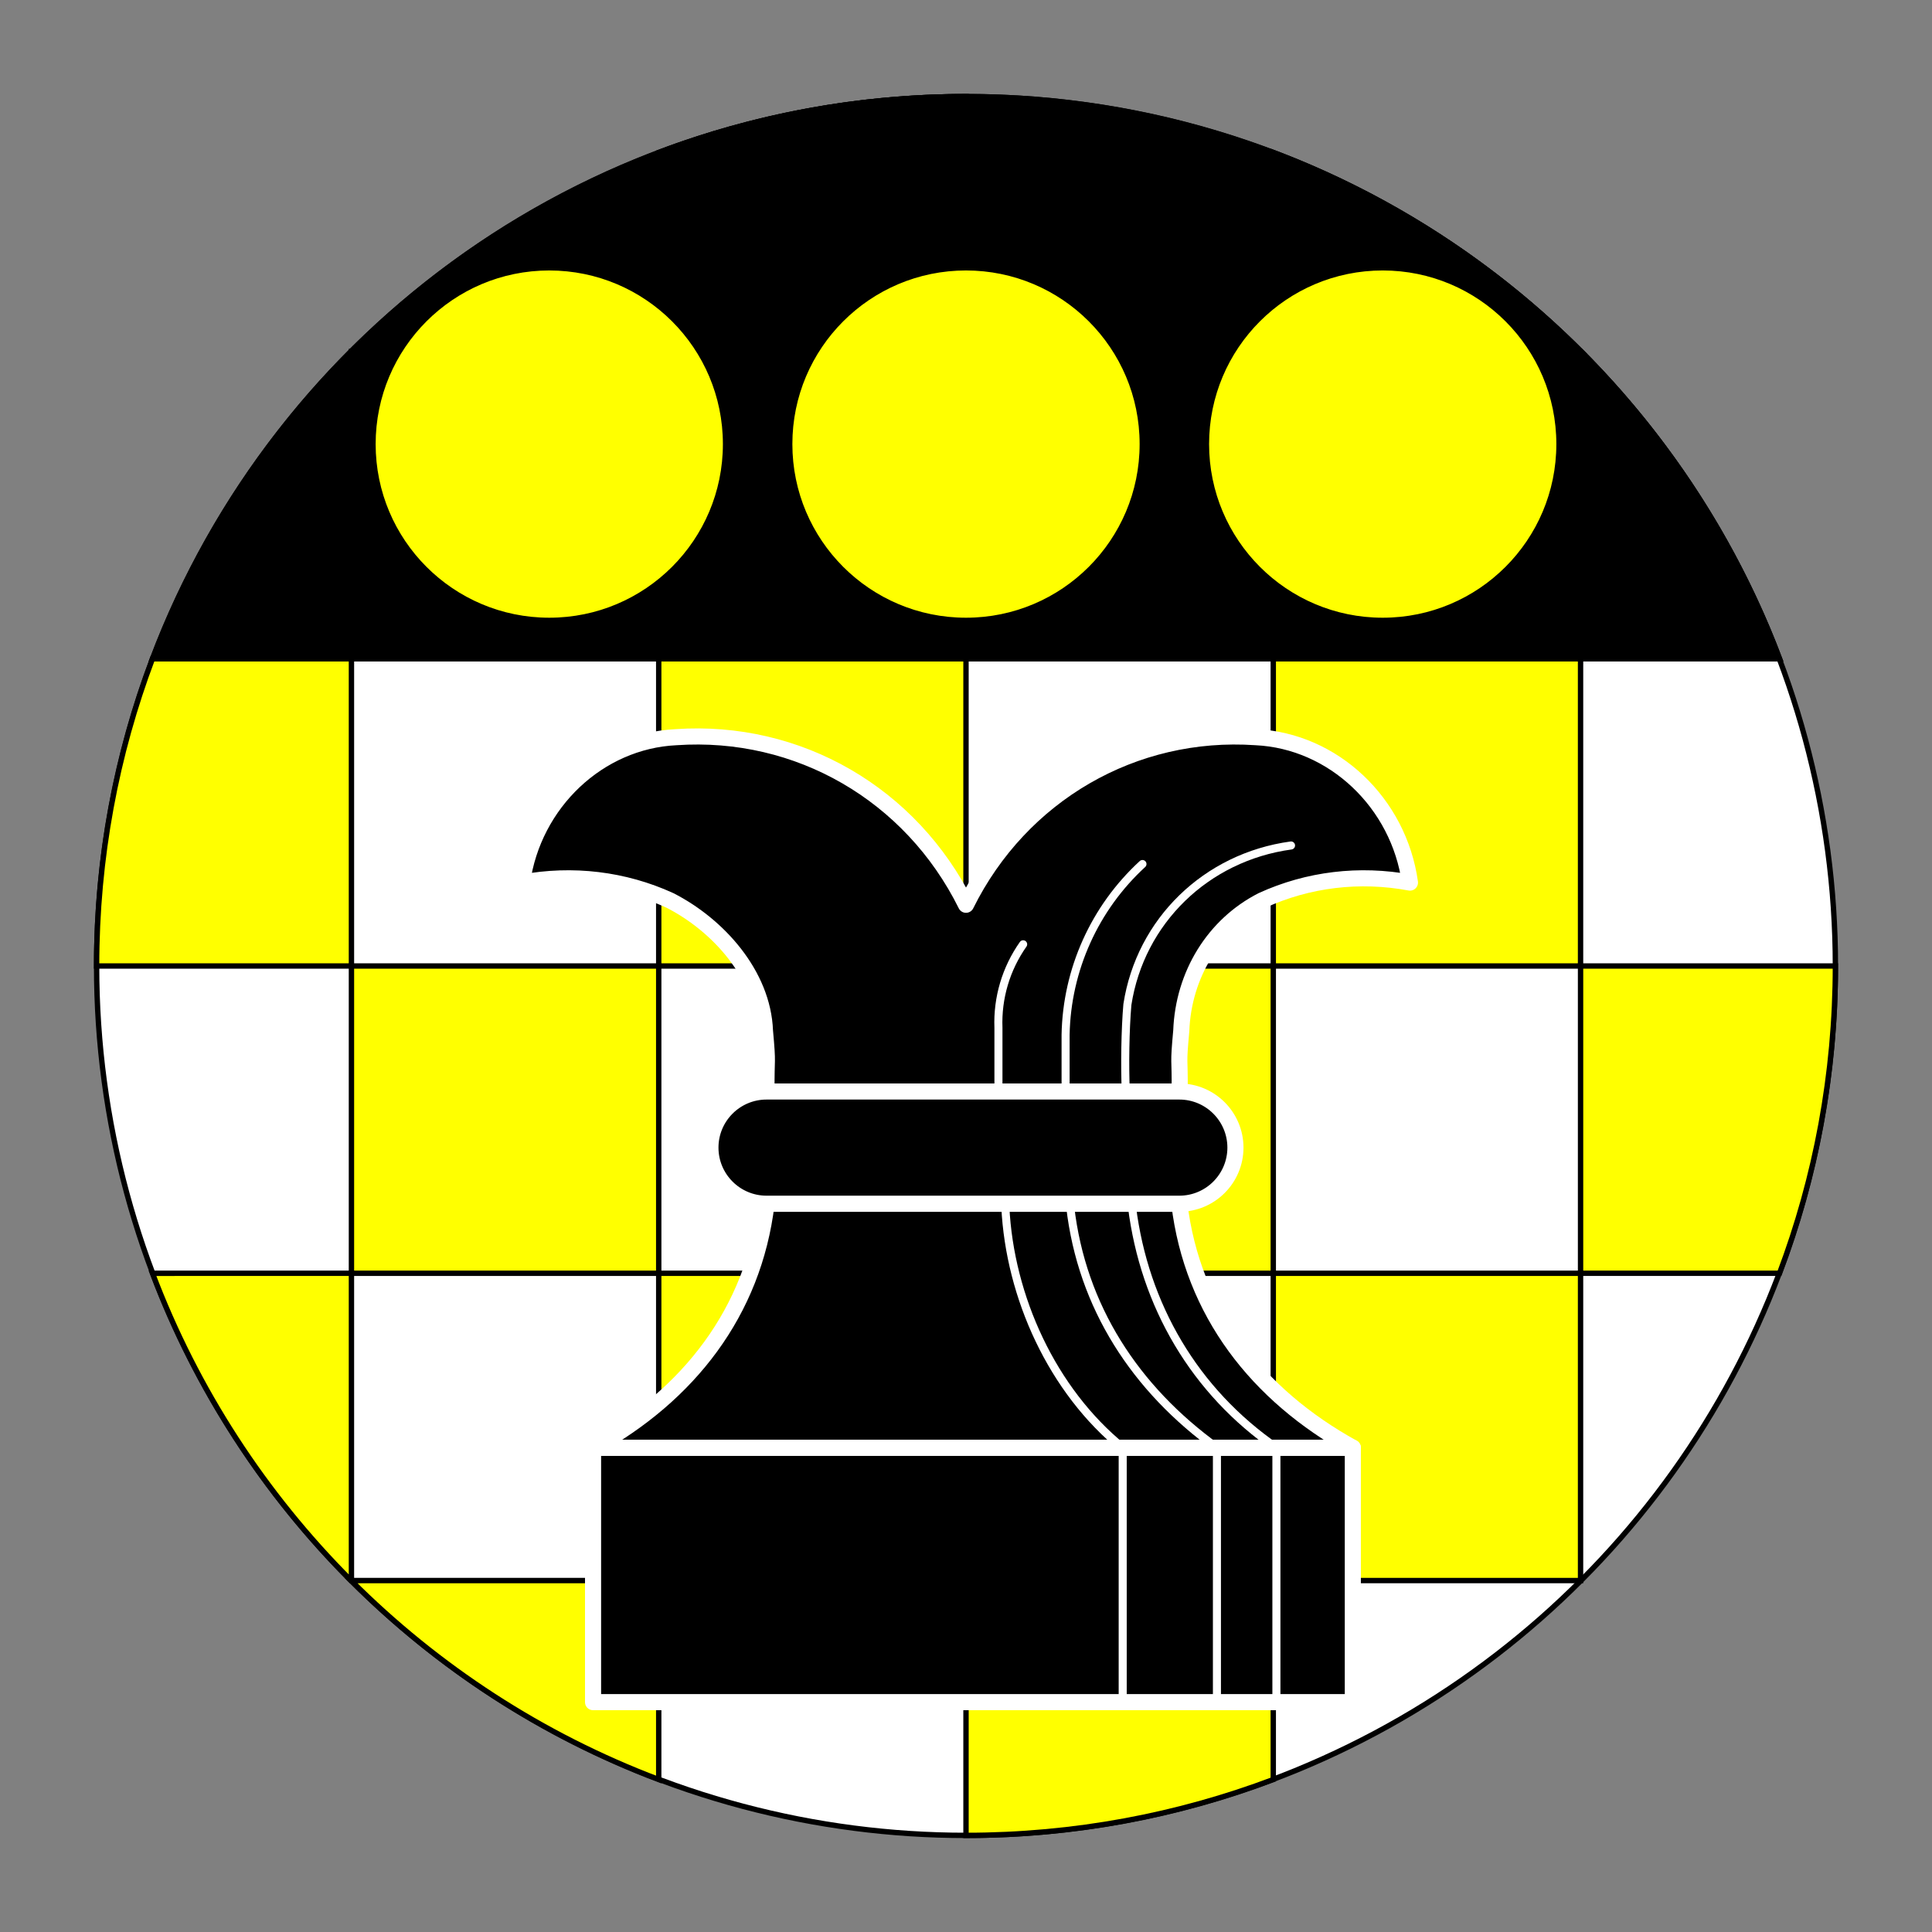 <?xml version="1.0" encoding="utf-8"?>
<!-- Generator: Adobe Illustrator 15.0.0, SVG Export Plug-In . SVG Version: 6.00 Build 0)  -->
<!DOCTYPE svg PUBLIC "-//W3C//DTD SVG 1.1//EN" "http://www.w3.org/Graphics/SVG/1.1/DTD/svg11.dtd">
<svg version="1.1" id="Round" xmlns="http://www.w3.org/2000/svg" xmlns:xlink="http://www.w3.org/1999/xlink" x="0px" y="0px"
	 width="360px" height="360px" viewBox="0 0 360 360" enable-background="new 0 0 360 360" xml:space="preserve">
<rect x="0" y="0" width="360" height="360" fill="#808080" stroke="none"/>
<g id="Field_2_">
	<circle fill="#FFFFFF" stroke="#000000" stroke-miterlimit="10" cx="180" cy="180" r="162"/>
</g>
<g id="Layer_4">
	<g>
		<path fill="#FFFF00" stroke="#000000" stroke-miterlimit="10" d="M122.743,294.514v37.077
			c-21.722-8.209-41.218-20.953-57.332-37.077H122.743z"/>
		<path fill="#FFFF00" stroke="#000000" stroke-miterlimit="10" d="M237.256,294.514H180L180,342
			c20.157,0,39.454-3.682,57.255-10.408L237.256,294.514z"/>
		<rect x="122.743" y="122.744" fill="#FFFF00" stroke="#000000" stroke-miterlimit="10" width="57.257" height="57.257"/>
		<path fill="#FFFF00" stroke="#000000" stroke-miterlimit="10" d="M18,180c0-20.158,3.682-39.456,10.409-57.258l37.077,0.001V180
			H18z"/>
		<rect x="237.256" y="122.744" fill="#FFFF00" stroke="#000000" stroke-miterlimit="10" width="57.257" height="57.257"/>
		<rect x="65.486" y="65.487" fill="#FFFF00" stroke="#000000" stroke-miterlimit="10" width="57.257" height="57.257"/>
		<path fill="#FFFF00" stroke="#000000" stroke-miterlimit="10" d="M294.588,65.487c16.088,16.099,28.805,35.567,37.001,57.255
			l-37.076,0.002V65.487H294.588z"/>
		<rect x="180" y="65.487" fill="#FFFF00" stroke="#000000" stroke-miterlimit="10" width="57.257" height="57.257"/>
		<path fill="#FFFF00" stroke="#000000" stroke-miterlimit="10" d="M122.724,28.417C140.531,21.685,159.835,18,180,18L180,65.487
			h-57.257L122.724,28.417z"/>
		<path fill="#FFFF00" stroke="#000000" stroke-miterlimit="10" d="M294.588,65.487c-16.113-16.124-35.608-28.868-57.33-37.077
			l-0.002,37.077H294.588z"/>
		<rect x="65.486" y="180" fill="#FFFF00" stroke="#000000" stroke-miterlimit="10" width="57.257" height="57.257"/>
		<path fill="#FFFF00" stroke="#000000" stroke-miterlimit="10" d="M342,180c0,20.157-3.682,39.454-10.409,57.256l-37.077,0.001V180
			H342z"/>
		<rect x="180" y="180" fill="#FFFF00" stroke="#000000" stroke-miterlimit="10" width="57.257" height="57.257"/>
		<rect x="122.743" y="237.257" fill="#FFFF00" stroke="#000000" stroke-miterlimit="10" width="57.257" height="57.257"/>
		<path fill="#FFFF00" stroke="#000000" stroke-miterlimit="10" d="M65.411,294.514c-16.088-16.099-28.805-35.566-37.001-57.254
			l8.559-0.003h28.517v57.257H65.411z"/>
		<rect x="237.256" y="237.257" fill="#FFFF00" stroke="#000000" stroke-miterlimit="10" width="57.257" height="57.257"/>
	</g>
</g>
<g id="Layer_5">
	<path stroke="#000000" stroke-miterlimit="10" d="M331.588,122.737C308.454,61.527,249.311,18,180,18
		C110.688,18,51.542,61.53,28.409,122.743L331.588,122.737z"/>
	<circle fill="#FFFF00" stroke="#000000" stroke-miterlimit="10" cx="179.999" cy="82.75" r="32.853"/>
	<circle fill="#FFFF00" stroke="#000000" stroke-miterlimit="10" cx="102.348" cy="82.75" r="32.852"/>
	<circle fill="#FFFF00" stroke="#000000" stroke-miterlimit="10" cx="257.649" cy="82.75" r="32.853"/>
</g>
<g id="Layer_6">
	<g>
		<g>
			
				<rect x="110.509" y="269.772" stroke="#FFFFFF" stroke-width="3" stroke-linecap="round" stroke-linejoin="round" stroke-miterlimit="3" width="141.57" height="47.397"/>
			<path stroke="#FFFFFF" stroke-width="3" stroke-linecap="round" stroke-linejoin="round" stroke-miterlimit="3" d="
				M219.816,203.386c0.06-6.926-0.328-4.432,0.296-11.306c0.396-10.484,6.094-19.738,15.074-24.309
				c8.553-3.912,18.132-5.065,27.539-3.315c-2.069-14.887-14.279-26.41-28.706-27.092c-22.752-1.564-43.789,10.595-54.019,31.226
				c-10.23-20.631-31.267-32.791-54.019-31.226c-14.427,0.682-26.636,12.205-28.707,27.092c9.408-1.75,18.987-0.597,27.54,3.315
				c8.982,4.57,17.33,13.824,17.726,24.309c0.623,6.874,0.233,4.38,0.293,11.306H219.816z"/>
			<path stroke="#FFFFFF" stroke-width="3" stroke-linecap="round" stroke-linejoin="round" stroke-miterlimit="3" d="
				M252.083,269.761c-17.8-9.807-29.897-25.287-32.331-45.463h-76.918c-2.433,20.176-14.524,35.656-32.324,45.463H252.083z"/>
			<path stroke="#FFFFFF" stroke-width="3" stroke-linecap="round" stroke-linejoin="round" stroke-miterlimit="3" d="
				M219.751,224.298c5.771-0.004,10.451-4.685,10.455-10.457c-0.004-5.772-4.684-10.451-10.455-10.455h-76.918
				c-5.773,0.004-10.452,4.683-10.456,10.455c0.004,5.772,4.683,10.453,10.456,10.457H219.751z"/>
		</g>
		<g>
			
				<path fill="none" stroke="#FFFFFF" stroke-width="1.5" stroke-linecap="round" stroke-linejoin="round" stroke-miterlimit="3" d="
				M237.839,317.169v-47.397"/>
			
				<path fill="none" stroke="#FFFFFF" stroke-width="1.5" stroke-linecap="round" stroke-linejoin="round" stroke-miterlimit="3" d="
				M226.757,317.169v-47.397"/>
			
				<path fill="none" stroke="#FFFFFF" stroke-width="1.5" stroke-linecap="round" stroke-linejoin="round" stroke-miterlimit="3" d="
				M209.199,317.169v-47.397"/>
		</g>
		<g>
			
				<path fill="none" stroke="#FFFFFF" stroke-width="1.5" stroke-linecap="round" stroke-linejoin="round" stroke-miterlimit="3" d="
				M210.931,224.877c2.303,18.365,11.67,34.388,26.908,44.895"/>
			
				<path fill="none" stroke="#FFFFFF" stroke-width="1.5" stroke-linecap="round" stroke-linejoin="round" stroke-miterlimit="3" d="
				M199.421,224.877c2.152,18.63,12.13,33.91,27.336,44.884"/>
			
				<path fill="none" stroke="#FFFFFF" stroke-width="1.5" stroke-linecap="round" stroke-linejoin="round" stroke-miterlimit="3" d="
				M209.199,269.761c-13.098-10.622-21.053-28.039-21.87-44.884"/>
		</g>
		<g>
			
				<path fill="none" stroke="#FFFFFF" stroke-width="1.5" stroke-linecap="round" stroke-linejoin="round" stroke-miterlimit="3" d="
				M209.777,203.386c-0.212-4.714-0.112-11.531,0.296-16.211c2.409-15.55,14.679-27.47,30.492-29.632"/>
			
				<path fill="none" stroke="#FFFFFF" stroke-width="1.5" stroke-linecap="round" stroke-linejoin="round" stroke-miterlimit="3" d="
				M198.558,203.386v-10.588c0.23-12.111,5.405-23.602,14.323-31.798"/>
			
				<path fill="none" stroke="#FFFFFF" stroke-width="1.5" stroke-linecap="round" stroke-linejoin="round" stroke-miterlimit="3" d="
				M186.045,203.386v-11.879c-0.212-5.552,1.407-11.011,4.604-15.552"/>
		</g>
	</g>
</g>
</svg>
